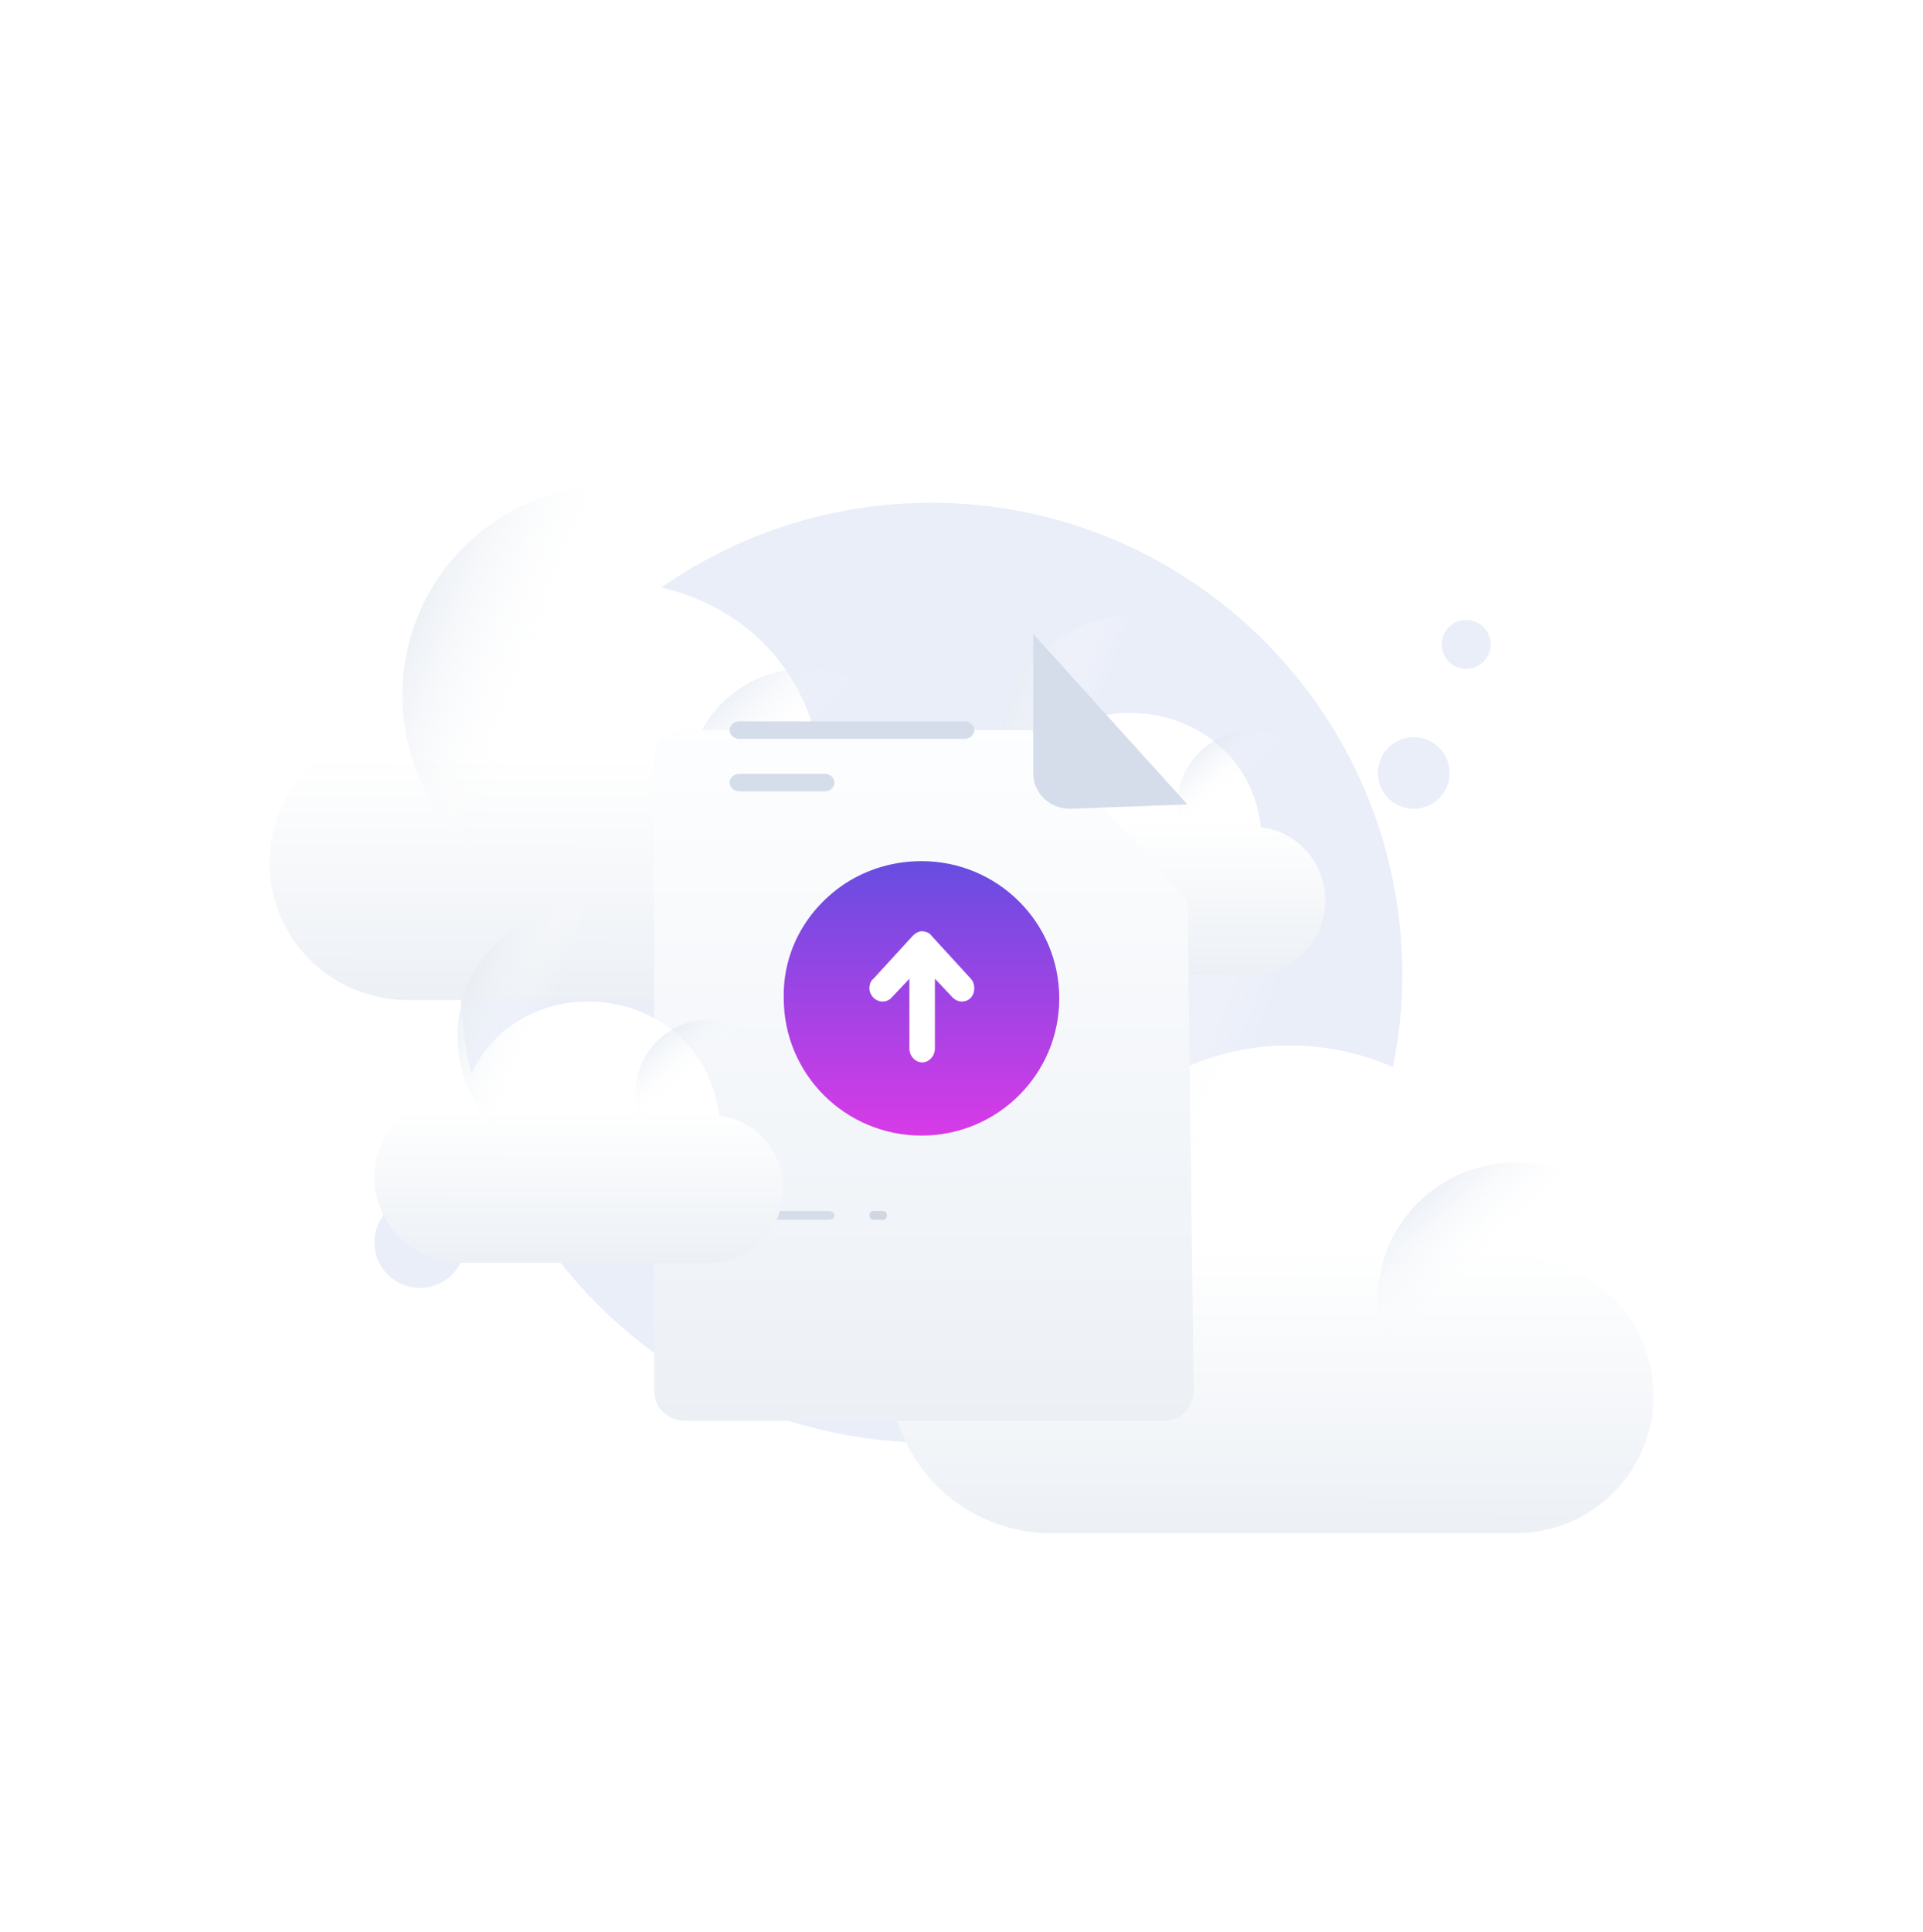 <svg width="220" height="221" viewBox="0 0 220 221" fill="none" xmlns="http://www.w3.org/2000/svg">
<path d="M106.538 165.005C136.238 165.005 160.438 140.905 160.438 111.305C160.338 81.605 136.238 57.505 106.538 57.505C76.738 57.505 52.638 81.605 52.638 111.205C52.638 140.905 76.738 165.005 106.538 165.005Z" fill="#EAEEF9"/>
<g filter="url(#filter0_d_615_61198)">
<path d="M189.159 148.656C189.159 157.336 182.14 164.355 173.385 164.355C173.234 164.355 171.951 164.355 162.517 164.355C155.951 164.355 145.461 164.355 128.706 164.355H120.706C110.215 164.581 101.838 156.204 101.838 146.09C101.838 135.902 110.291 127.449 120.932 127.977C130.064 99.449 171.876 103.449 175.423 132.958C183.272 133.939 189.159 140.581 189.159 148.656Z" fill="url(#paint0_linear_615_61198)"/>
</g>
<path d="M173.385 164.354C182.064 164.354 189.158 157.335 189.158 148.656C189.158 139.977 182.064 132.958 173.385 132.958C164.706 132.958 157.611 139.977 157.611 148.656C157.611 157.335 164.706 164.354 173.385 164.354Z" fill="url(#paint1_linear_615_61198)"/>
<path d="M147.65 164.505C163.121 164.505 175.725 151.977 175.725 136.505C175.725 121.034 163.121 108.505 147.65 108.505C132.178 108.505 119.574 121.034 119.574 136.505C119.574 151.977 132.103 164.505 147.65 164.505Z" fill="url(#paint2_linear_615_61198)"/>
<g filter="url(#filter1_d_615_61198)">
<path d="M105.684 89.921C105.684 97.36 99.668 103.376 92.164 103.376C92.035 103.376 90.935 103.376 82.849 103.376C77.221 103.376 68.229 103.376 53.867 103.376H47.01C38.019 103.57 30.838 96.39 30.838 87.721C30.838 78.988 38.083 71.743 47.205 72.195C55.032 47.743 90.87 51.171 93.911 76.465C100.638 77.306 105.684 82.999 105.684 89.921Z" fill="url(#paint3_linear_615_61198)"/>
</g>
<path d="M92.164 103.376C99.603 103.376 105.684 97.36 105.684 89.92C105.684 82.481 99.603 76.465 92.164 76.465C84.724 76.465 78.644 82.481 78.644 89.92C78.644 97.36 84.724 103.376 92.164 103.376Z" fill="url(#paint4_linear_615_61198)"/>
<path d="M70.105 103.505C83.366 103.505 94.169 92.767 94.169 79.505C94.169 66.244 83.366 55.505 70.105 55.505C56.843 55.505 46.04 66.244 46.04 79.505C46.04 92.767 56.779 103.505 70.105 103.505Z" fill="url(#paint5_linear_615_61198)"/>
<g filter="url(#filter2_d_615_61198)">
<path d="M151.617 92.015C151.617 96.665 147.857 100.425 143.167 100.425C143.086 100.425 142.399 100.425 137.345 100.425C133.827 100.425 128.207 100.425 119.231 100.425H114.946C109.326 100.546 104.838 96.058 104.838 90.64C104.838 85.182 109.366 80.654 115.067 80.937C119.959 65.654 142.358 67.796 144.258 83.605C148.463 84.131 151.617 87.689 151.617 92.015Z" fill="url(#paint6_linear_615_61198)"/>
</g>
<path d="M143.167 100.424C147.817 100.424 151.617 96.664 151.617 92.015C151.617 87.365 147.817 83.605 143.167 83.605C138.517 83.605 134.717 87.365 134.717 92.015C134.717 96.664 138.517 100.424 143.167 100.424Z" fill="url(#paint7_linear_615_61198)"/>
<path d="M129.379 100.505C137.668 100.505 144.42 93.794 144.42 85.505C144.42 77.217 137.668 70.505 129.379 70.505C121.091 70.505 114.339 77.217 114.339 85.505C114.339 93.794 121.05 100.505 129.379 100.505Z" fill="url(#paint8_linear_615_61198)"/>
<path d="M161.738 92.506C164.002 92.506 165.838 90.67 165.838 88.406C165.838 86.141 164.002 84.306 161.738 84.306C159.473 84.306 157.638 86.141 157.638 88.406C157.638 90.67 159.473 92.506 161.738 92.506Z" fill="#EAEEF9"/>
<path d="M167.738 76.505C169.284 76.505 170.537 75.252 170.537 73.705C170.537 72.159 169.284 70.905 167.738 70.905C166.191 70.905 164.938 72.159 164.938 73.705C164.938 75.252 166.191 76.505 167.738 76.505Z" fill="#EAEEF9"/>
<path d="M48.038 147.305C50.91 147.305 53.238 144.977 53.238 142.105C53.238 139.233 50.91 136.905 48.038 136.905C45.166 136.905 42.838 139.233 42.838 142.105C42.838 144.977 45.166 147.305 48.038 147.305Z" fill="#EAEEF9"/>
<g filter="url(#filter3_d_615_61198)">
<path d="M135.875 91.95L136.573 148.105C136.573 150.023 135.003 151.505 133.085 151.505H78.326C76.407 151.505 74.838 149.936 74.838 148.105V75.906C74.838 73.988 76.407 72.505 78.326 72.505H118L135.875 91.95Z" fill="url(#paint9_linear_615_61198)"/>
</g>
<path d="M101.026 139.505H99.904C99.66 139.505 99.465 139.278 99.465 139.005C99.465 138.733 99.66 138.505 99.904 138.505H101.026C101.27 138.505 101.465 138.733 101.465 139.005C101.465 139.324 101.27 139.505 101.026 139.505Z" fill="#CED7E2"/>
<path d="M94.754 139.505H84.175C83.781 139.505 83.465 139.278 83.465 139.005C83.465 138.733 83.781 138.505 84.175 138.505H94.754C95.149 138.505 95.465 138.733 95.465 139.005C95.465 139.324 95.149 139.505 94.754 139.505Z" fill="#D5DDEA"/>
<path d="M110.352 84.505H84.578C83.979 84.505 83.465 84.044 83.465 83.505C83.465 82.967 83.979 82.505 84.578 82.505H110.352C110.951 82.505 111.465 82.967 111.465 83.505C111.465 84.044 110.951 84.505 110.352 84.505Z" fill="#D5DDEA"/>
<path d="M94.444 90.505H84.571C83.975 90.505 83.465 90.044 83.465 89.505C83.465 88.967 83.975 88.505 84.571 88.505H94.359C94.954 88.505 95.465 88.967 95.465 89.505C95.465 90.044 94.954 90.505 94.444 90.505Z" fill="#D5DDEA"/>
<path d="M118.211 72.505V88.469C118.211 90.712 120.143 92.505 122.338 92.505L135.838 92.005" fill="#D5DDEA"/>
<path d="M96.735 101.02C99.264 99.398 102.248 98.49 105.426 98.49C114.116 98.49 121.186 105.495 121.186 114.186C121.186 122.876 114.116 129.881 105.426 129.881C96.735 129.881 89.665 122.876 89.665 114.186C89.536 108.673 92.389 103.873 96.735 101.02Z" fill="url(#paint10_linear_615_61198)"/>
<path d="M106.559 107.013L111.067 111.94C111.597 112.52 111.597 113.534 111.067 114.114C110.537 114.694 109.608 114.694 109.012 114.114L106.957 111.94V119.911C106.957 120.781 106.294 121.505 105.498 121.505C104.702 121.505 104.039 120.781 104.039 119.911V111.94L101.984 114.114C101.454 114.694 100.526 114.694 99.929 114.114C99.597 113.752 99.465 113.389 99.465 113.027C99.465 112.665 99.597 112.158 99.929 111.94L104.437 107.013C104.636 106.795 105.1 106.505 105.432 106.505C105.763 106.505 106.36 106.65 106.559 107.013Z" fill="white"/>
<g filter="url(#filter4_d_615_61198)">
<path d="M89.617 125.015C89.617 129.664 85.857 133.425 81.167 133.425C81.086 133.425 80.398 133.425 75.345 133.425C71.827 133.425 66.207 133.425 57.231 133.425H52.946C47.326 133.546 42.838 129.058 42.838 123.64C42.838 118.182 47.366 113.654 53.067 113.937C57.959 98.654 80.358 100.797 82.258 116.605C86.463 117.131 89.617 120.689 89.617 125.015Z" fill="url(#paint11_linear_615_61198)"/>
</g>
<path d="M81.167 133.424C85.817 133.424 89.617 129.664 89.617 125.015C89.617 120.365 85.817 116.605 81.167 116.605C76.517 116.605 72.717 120.365 72.717 125.015C72.717 129.664 76.517 133.424 81.167 133.424Z" fill="url(#paint12_linear_615_61198)"/>
<path d="M67.379 133.505C75.668 133.505 82.42 126.794 82.42 118.505C82.42 110.217 75.668 103.505 67.379 103.505C59.091 103.505 52.339 110.217 52.339 118.505C52.339 126.794 59.05 133.505 67.379 133.505Z" fill="url(#paint13_linear_615_61198)"/>
<defs>
<filter id="filter0_d_615_61198" x="79.838" y="97.574" width="131.32" height="99.785" filterUnits="userSpaceOnUse" color-interpolation-filters="sRGB">
<feFlood flood-opacity="0" result="BackgroundImageFix"/>
<feColorMatrix in="SourceAlpha" type="matrix" values="0 0 0 0 0 0 0 0 0 0 0 0 0 0 0 0 0 0 127 0" result="hardAlpha"/>
<feOffset dy="11"/>
<feGaussianBlur stdDeviation="11"/>
<feColorMatrix type="matrix" values="0 0 0 0 0.398 0 0 0 0 0.477 0 0 0 0 0.575 0 0 0 0.27 0"/>
<feBlend mode="normal" in2="BackgroundImageFix" result="effect1_dropShadow_615_61198"/>
<feBlend mode="normal" in="SourceGraphic" in2="effect1_dropShadow_615_61198" result="shape"/>
</filter>
<filter id="filter1_d_615_61198" x="8.838" y="44.564" width="118.847" height="91.816" filterUnits="userSpaceOnUse" color-interpolation-filters="sRGB">
<feFlood flood-opacity="0" result="BackgroundImageFix"/>
<feColorMatrix in="SourceAlpha" type="matrix" values="0 0 0 0 0 0 0 0 0 0 0 0 0 0 0 0 0 0 127 0" result="hardAlpha"/>
<feOffset dy="11"/>
<feGaussianBlur stdDeviation="11"/>
<feColorMatrix type="matrix" values="0 0 0 0 0.398 0 0 0 0 0.477 0 0 0 0 0.575 0 0 0 0.27 0"/>
<feBlend mode="normal" in2="BackgroundImageFix" result="effect1_dropShadow_615_61198"/>
<feBlend mode="normal" in="SourceGraphic" in2="effect1_dropShadow_615_61198" result="shape"/>
</filter>
<filter id="filter2_d_615_61198" x="82.838" y="59.542" width="90.779" height="73.885" filterUnits="userSpaceOnUse" color-interpolation-filters="sRGB">
<feFlood flood-opacity="0" result="BackgroundImageFix"/>
<feColorMatrix in="SourceAlpha" type="matrix" values="0 0 0 0 0 0 0 0 0 0 0 0 0 0 0 0 0 0 127 0" result="hardAlpha"/>
<feOffset dy="11"/>
<feGaussianBlur stdDeviation="11"/>
<feColorMatrix type="matrix" values="0 0 0 0 0.398 0 0 0 0 0.477 0 0 0 0 0.575 0 0 0 0.27 0"/>
<feBlend mode="normal" in2="BackgroundImageFix" result="effect1_dropShadow_615_61198"/>
<feBlend mode="normal" in="SourceGraphic" in2="effect1_dropShadow_615_61198" result="shape"/>
</filter>
<filter id="filter3_d_615_61198" x="52.838" y="61.505" width="105.735" height="123" filterUnits="userSpaceOnUse" color-interpolation-filters="sRGB">
<feFlood flood-opacity="0" result="BackgroundImageFix"/>
<feColorMatrix in="SourceAlpha" type="matrix" values="0 0 0 0 0 0 0 0 0 0 0 0 0 0 0 0 0 0 127 0" result="hardAlpha"/>
<feOffset dy="11"/>
<feGaussianBlur stdDeviation="11"/>
<feColorMatrix type="matrix" values="0 0 0 0 0.398 0 0 0 0 0.477 0 0 0 0 0.575 0 0 0 0.27 0"/>
<feBlend mode="normal" in2="BackgroundImageFix" result="effect1_dropShadow_615_61198"/>
<feBlend mode="normal" in="SourceGraphic" in2="effect1_dropShadow_615_61198" result="shape"/>
</filter>
<filter id="filter4_d_615_61198" x="20.838" y="92.542" width="90.779" height="73.885" filterUnits="userSpaceOnUse" color-interpolation-filters="sRGB">
<feFlood flood-opacity="0" result="BackgroundImageFix"/>
<feColorMatrix in="SourceAlpha" type="matrix" values="0 0 0 0 0 0 0 0 0 0 0 0 0 0 0 0 0 0 127 0" result="hardAlpha"/>
<feOffset dy="11"/>
<feGaussianBlur stdDeviation="11"/>
<feColorMatrix type="matrix" values="0 0 0 0 0.398 0 0 0 0 0.477 0 0 0 0 0.575 0 0 0 0.27 0"/>
<feBlend mode="normal" in2="BackgroundImageFix" result="effect1_dropShadow_615_61198"/>
<feBlend mode="normal" in="SourceGraphic" in2="effect1_dropShadow_615_61198" result="shape"/>
</filter>
<linearGradient id="paint0_linear_615_61198" x1="145.498" y1="131.626" x2="145.47" y2="164.96" gradientUnits="userSpaceOnUse">
<stop stop-color="white"/>
<stop offset="0.996" stop-color="#ECF0F5"/>
</linearGradient>
<linearGradient id="paint1_linear_615_61198" x1="155.933" y1="129.578" x2="169.916" y2="144.872" gradientUnits="userSpaceOnUse">
<stop stop-color="#BCCBE1"/>
<stop offset="0.994" stop-color="white" stop-opacity="0"/>
</linearGradient>
<linearGradient id="paint2_linear_615_61198" x1="116.945" y1="123.657" x2="138.984" y2="132.281" gradientUnits="userSpaceOnUse">
<stop stop-color="#E2E8F0"/>
<stop offset="0.994" stop-color="white" stop-opacity="0"/>
</linearGradient>
<linearGradient id="paint3_linear_615_61198" x1="68.261" y1="75.323" x2="68.237" y2="103.895" gradientUnits="userSpaceOnUse">
<stop stop-color="white"/>
<stop offset="0.996" stop-color="#ECF0F5"/>
</linearGradient>
<linearGradient id="paint4_linear_615_61198" x1="77.205" y1="73.568" x2="89.19" y2="86.677" gradientUnits="userSpaceOnUse">
<stop stop-color="#BCCBE1"/>
<stop offset="0.994" stop-color="white" stop-opacity="0"/>
</linearGradient>
<linearGradient id="paint5_linear_615_61198" x1="43.787" y1="68.492" x2="62.677" y2="75.885" gradientUnits="userSpaceOnUse">
<stop stop-color="#E2E8F0"/>
<stop offset="0.994" stop-color="white" stop-opacity="0"/>
</linearGradient>
<linearGradient id="paint6_linear_615_61198" x1="128.227" y1="82.892" x2="128.212" y2="100.749" gradientUnits="userSpaceOnUse">
<stop stop-color="white"/>
<stop offset="0.996" stop-color="#ECF0F5"/>
</linearGradient>
<linearGradient id="paint7_linear_615_61198" x1="133.818" y1="81.794" x2="141.309" y2="89.987" gradientUnits="userSpaceOnUse">
<stop stop-color="#BCCBE1"/>
<stop offset="0.994" stop-color="white" stop-opacity="0"/>
</linearGradient>
<linearGradient id="paint8_linear_615_61198" x1="112.93" y1="78.622" x2="124.737" y2="83.243" gradientUnits="userSpaceOnUse">
<stop stop-color="#E2E8F0"/>
<stop offset="0.994" stop-color="white" stop-opacity="0"/>
</linearGradient>
<linearGradient id="paint9_linear_615_61198" x1="105.685" y1="70.678" x2="105.685" y2="152.357" gradientUnits="userSpaceOnUse">
<stop stop-color="#FDFEFF"/>
<stop offset="0.996" stop-color="#ECF0F5"/>
</linearGradient>
<linearGradient id="paint10_linear_615_61198" x1="105.512" y1="98.498" x2="105.512" y2="129.948" gradientUnits="userSpaceOnUse">
<stop stop-color="#674DE1"/>
<stop offset="1" stop-color="#D83AE7"/>
</linearGradient>
<linearGradient id="paint11_linear_615_61198" x1="66.227" y1="115.892" x2="66.212" y2="133.749" gradientUnits="userSpaceOnUse">
<stop stop-color="white"/>
<stop offset="0.996" stop-color="#ECF0F5"/>
</linearGradient>
<linearGradient id="paint12_linear_615_61198" x1="71.818" y1="114.794" x2="79.308" y2="122.987" gradientUnits="userSpaceOnUse">
<stop stop-color="#BCCBE1"/>
<stop offset="0.994" stop-color="white" stop-opacity="0"/>
</linearGradient>
<linearGradient id="paint13_linear_615_61198" x1="50.931" y1="111.622" x2="62.737" y2="116.242" gradientUnits="userSpaceOnUse">
<stop stop-color="#E2E8F0"/>
<stop offset="0.994" stop-color="white" stop-opacity="0"/>
</linearGradient>
</defs>
</svg>
